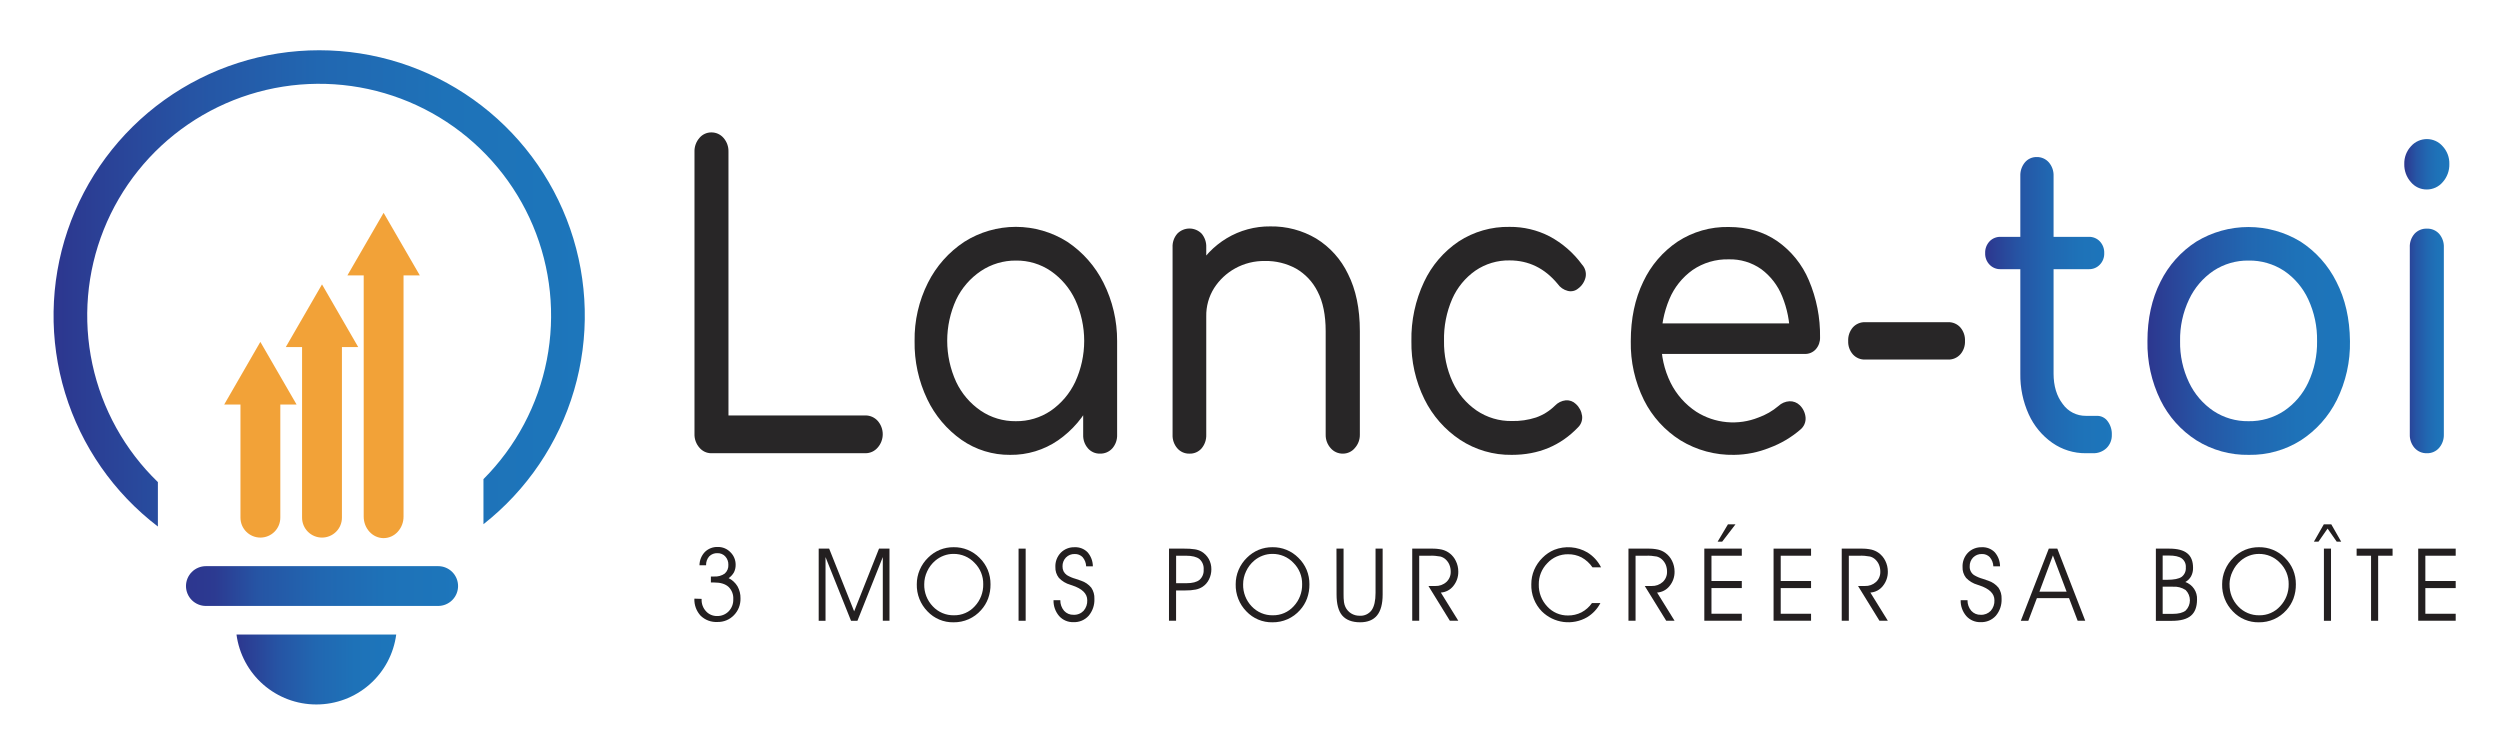 <svg xmlns="http://www.w3.org/2000/svg" width="237" height="71" viewBox="0 0 237 71" fill="none"><path d="M67.428 42.966C67.213 42.966 67.002 42.919 66.808 42.828C66.614 42.736 66.443 42.604 66.306 42.44C65.99 42.08 65.822 41.613 65.837 41.135V14.381C65.823 13.903 65.991 13.437 66.306 13.076C66.443 12.912 66.615 12.78 66.808 12.689C67.002 12.599 67.214 12.552 67.428 12.552C67.648 12.549 67.867 12.594 68.069 12.684C68.27 12.775 68.449 12.909 68.592 13.076C68.907 13.437 69.074 13.903 69.059 14.381V39.384H82.05C82.266 39.383 82.479 39.428 82.677 39.515C82.874 39.602 83.051 39.729 83.197 39.888C83.51 40.239 83.684 40.693 83.684 41.164C83.684 41.635 83.51 42.089 83.197 42.44C83.054 42.604 82.878 42.737 82.681 42.828C82.483 42.918 82.268 42.966 82.05 42.966H67.428Z" fill="#282627"></path><path d="M95.77 43.121C94.119 43.14 92.504 42.642 91.15 41.697C89.754 40.713 88.635 39.385 87.901 37.842C87.081 36.122 86.671 34.236 86.703 32.331C86.673 30.413 87.108 28.516 87.971 26.803C88.758 25.233 89.945 23.896 91.411 22.927C92.872 21.999 94.568 21.506 96.3 21.506C98.031 21.506 99.727 21.999 101.189 22.927C102.646 23.9 103.824 25.236 104.608 26.803C105.47 28.519 105.913 30.414 105.903 32.333L104.653 32.685C104.683 34.523 104.284 36.343 103.489 38.001C102.772 39.502 101.677 40.79 100.311 41.74C98.977 42.657 97.39 43.14 95.77 43.121ZM96.291 39.929C97.476 39.946 98.639 39.6 99.62 38.935C100.616 38.245 101.412 37.304 101.929 36.209C102.491 34.988 102.782 33.66 102.782 32.316C102.782 30.971 102.491 29.643 101.929 28.422C101.413 27.326 100.617 26.385 99.62 25.695C98.649 25.033 97.496 24.686 96.32 24.702C95.134 24.689 93.971 25.036 92.986 25.695C91.978 26.372 91.17 27.307 90.646 28.401C90.085 29.627 89.795 30.958 89.795 32.305C89.795 33.653 90.085 34.984 90.646 36.209C91.166 37.309 91.97 38.249 92.975 38.935C93.953 39.596 95.11 39.942 96.291 39.929ZM104.278 43.004C104.062 43.01 103.847 42.967 103.649 42.88C103.451 42.792 103.275 42.661 103.134 42.498C102.826 42.142 102.666 41.683 102.685 41.213V34.983L103.345 31.244L105.903 32.333V41.213C105.921 41.683 105.761 42.142 105.454 42.498C105.307 42.663 105.126 42.794 104.923 42.882C104.719 42.969 104.499 43.011 104.278 43.004Z" fill="#282627"></path><path d="M112.753 43.005C112.536 43.01 112.322 42.967 112.124 42.88C111.926 42.792 111.75 42.662 111.608 42.498C111.301 42.142 111.14 41.683 111.16 41.213V23.456C111.134 22.979 111.295 22.512 111.608 22.151C111.759 21.997 111.938 21.875 112.136 21.791C112.335 21.707 112.548 21.664 112.763 21.664C112.978 21.664 113.191 21.707 113.389 21.791C113.588 21.875 113.767 21.997 113.917 22.151C114.221 22.516 114.376 22.982 114.353 23.456V41.213C114.37 41.68 114.215 42.138 113.917 42.498C113.774 42.665 113.595 42.797 113.393 42.885C113.192 42.973 112.973 43.014 112.753 43.005ZM127.308 43.005C127.087 43.008 126.868 42.963 126.667 42.873C126.465 42.782 126.287 42.648 126.143 42.48C125.832 42.132 125.665 41.679 125.674 41.213V31.399C125.674 29.867 125.419 28.614 124.909 27.641C124.457 26.728 123.744 25.969 122.861 25.46C121.956 24.968 120.938 24.72 119.908 24.741C118.925 24.726 117.955 24.967 117.094 25.442C116.283 25.889 115.596 26.532 115.097 27.312C114.592 28.117 114.333 29.052 114.353 30.002H112.268C112.264 28.472 112.646 26.965 113.379 25.622C114.065 24.369 115.071 23.321 116.296 22.584C117.543 21.834 118.975 21.447 120.431 21.463C121.956 21.438 123.459 21.835 124.772 22.611C126.082 23.418 127.131 24.585 127.792 25.974C128.54 27.453 128.914 29.257 128.914 31.385V41.2C128.924 41.666 128.756 42.119 128.445 42.466C128.308 42.635 128.134 42.771 127.937 42.864C127.74 42.957 127.525 43.005 127.308 43.005Z" fill="#282627"></path><path d="M143.319 43.121C141.58 43.147 139.874 42.651 138.421 41.697C136.971 40.734 135.803 39.403 135.035 37.842C134.191 36.129 133.768 34.24 133.801 32.331C133.765 30.396 134.175 28.478 134.999 26.727C135.726 25.175 136.86 23.849 138.282 22.891C139.716 21.956 141.398 21.474 143.11 21.508C144.426 21.495 145.725 21.803 146.895 22.404C148.116 23.057 149.173 23.976 149.987 25.095C150.129 25.251 150.232 25.437 150.289 25.64C150.347 25.843 150.356 26.056 150.317 26.263C150.222 26.701 149.969 27.09 149.606 27.354C149.473 27.467 149.315 27.546 149.146 27.584C148.976 27.623 148.8 27.621 148.632 27.579C148.236 27.482 147.89 27.242 147.66 26.906C146.432 25.426 144.915 24.687 143.11 24.687C141.953 24.666 140.818 25.006 139.863 25.66C138.904 26.334 138.147 27.256 137.674 28.327C137.127 29.585 136.861 30.947 136.893 32.318C136.869 33.661 137.148 34.993 137.709 36.214C138.21 37.304 138.996 38.239 139.985 38.92C140.968 39.585 142.132 39.932 143.319 39.913C144.098 39.931 144.875 39.817 145.616 39.577C146.29 39.34 146.903 38.957 147.411 38.456C147.682 38.171 148.045 37.991 148.437 37.949C148.612 37.936 148.788 37.96 148.953 38.02C149.117 38.08 149.267 38.175 149.392 38.299C149.715 38.591 149.924 38.988 149.982 39.42C150.008 39.618 149.986 39.82 149.92 40.009C149.854 40.198 149.745 40.37 149.601 40.509C147.938 42.25 145.844 43.121 143.319 43.121Z" fill="#282627"></path><path d="M164.401 43.121C162.604 43.158 160.835 42.679 159.303 41.74C157.824 40.809 156.629 39.491 155.848 37.929C154.989 36.193 154.56 34.276 154.598 32.34C154.598 30.213 154.991 28.338 155.778 26.713C156.5 25.17 157.628 23.853 159.043 22.902C160.477 21.967 162.159 21.485 163.871 21.519C165.655 21.519 167.195 21.967 168.491 22.864C169.815 23.791 170.85 25.074 171.477 26.563C172.207 28.276 172.569 30.122 172.541 31.984C172.555 32.395 172.413 32.795 172.141 33.105C172.009 33.253 171.845 33.37 171.661 33.448C171.478 33.526 171.279 33.561 171.08 33.553H156.794V30.659H171.105L169.68 31.78C169.677 30.514 169.429 29.261 168.951 28.09C168.541 27.067 167.856 26.177 166.972 25.518C166.069 24.882 164.984 24.555 163.88 24.586C162.661 24.555 161.464 24.909 160.458 25.597C159.479 26.295 158.715 27.253 158.253 28.363C157.726 29.62 157.467 30.971 157.49 32.333C157.465 33.703 157.768 35.059 158.374 36.288C158.929 37.401 159.768 38.347 160.806 39.032C161.676 39.585 162.664 39.923 163.691 40.017C164.717 40.112 165.751 39.961 166.707 39.577C167.398 39.33 168.038 38.961 168.598 38.487C168.882 38.219 169.252 38.061 169.642 38.039C169.82 38.032 169.999 38.06 170.166 38.124C170.333 38.188 170.485 38.285 170.613 38.409C170.938 38.723 171.136 39.146 171.17 39.597C171.183 39.809 171.146 40.021 171.061 40.216C170.976 40.411 170.847 40.583 170.683 40.718C169.817 41.467 168.823 42.054 167.748 42.451C166.684 42.88 165.548 43.108 164.401 43.121Z" fill="#282627"></path><path d="M176.804 34.087C176.589 34.093 176.375 34.053 176.177 33.969C175.979 33.885 175.802 33.759 175.657 33.6C175.349 33.252 175.188 32.798 175.208 32.334C175.184 31.857 175.345 31.389 175.657 31.029C175.802 30.87 175.98 30.745 176.177 30.661C176.375 30.577 176.589 30.537 176.804 30.542H184.688C184.903 30.537 185.116 30.577 185.313 30.661C185.511 30.745 185.688 30.87 185.832 31.029C186.145 31.389 186.306 31.857 186.281 32.334C186.301 32.798 186.141 33.252 185.832 33.6C185.688 33.759 185.511 33.884 185.313 33.968C185.116 34.052 184.903 34.093 184.688 34.087H176.804Z" fill="#282627"></path><path d="M189.651 25.518C189.457 25.524 189.265 25.488 189.085 25.414C188.906 25.341 188.744 25.23 188.61 25.09C188.471 24.946 188.362 24.775 188.291 24.588C188.219 24.401 188.186 24.201 188.193 24.001C188.185 23.796 188.217 23.591 188.289 23.398C188.361 23.206 188.47 23.03 188.61 22.88C188.744 22.74 188.906 22.63 189.086 22.556C189.265 22.483 189.457 22.447 189.651 22.452H198.022C198.216 22.447 198.409 22.482 198.588 22.556C198.767 22.63 198.929 22.74 199.063 22.88C199.204 23.03 199.313 23.206 199.385 23.398C199.456 23.591 199.489 23.796 199.481 24.001C199.488 24.201 199.455 24.401 199.383 24.588C199.311 24.775 199.203 24.946 199.063 25.09C198.93 25.23 198.768 25.341 198.588 25.415C198.409 25.488 198.216 25.524 198.022 25.518H189.651ZM197.744 42.966C196.601 42.978 195.484 42.63 194.549 41.973C193.582 41.29 192.815 40.361 192.326 39.283C191.777 38.07 191.504 36.751 191.527 35.42V16.679C191.51 16.212 191.665 15.755 191.962 15.394C192.099 15.231 192.271 15.101 192.465 15.013C192.659 14.925 192.871 14.882 193.084 14.888C193.301 14.883 193.516 14.926 193.714 15.014C193.912 15.101 194.088 15.231 194.231 15.394C194.537 15.751 194.697 16.21 194.679 16.679V35.42C194.679 36.588 194.969 37.548 195.548 38.301C195.795 38.651 196.123 38.935 196.504 39.13C196.885 39.325 197.307 39.425 197.735 39.422H198.812C199.006 39.422 199.196 39.467 199.368 39.556C199.541 39.644 199.689 39.772 199.802 39.929C200.079 40.298 200.22 40.752 200.201 41.213C200.21 41.448 200.17 41.681 200.083 41.899C199.997 42.117 199.866 42.315 199.698 42.48C199.524 42.644 199.32 42.771 199.096 42.854C198.872 42.938 198.634 42.976 198.395 42.966H197.744Z" fill="url(#paint0_linear_1_63)"></path><path d="M213.201 43.121C211.44 43.154 209.708 42.674 208.216 41.74C206.754 40.804 205.577 39.486 204.812 37.929C203.964 36.19 203.541 34.275 203.578 32.34C203.578 30.213 203.989 28.338 204.812 26.713C205.577 25.157 206.754 23.839 208.216 22.902C209.703 21.999 211.411 21.522 213.152 21.522C214.893 21.522 216.6 21.999 218.088 22.902C219.543 23.845 220.719 25.161 221.492 26.713C222.326 28.336 222.755 30.212 222.777 32.34C222.815 34.276 222.386 36.193 221.527 37.929C220.754 39.481 219.579 40.797 218.124 41.74C216.653 42.67 214.942 43.15 213.201 43.121ZM213.165 39.929C214.36 39.95 215.533 39.61 216.531 38.953C217.524 38.281 218.316 37.351 218.822 36.263C219.397 35.034 219.683 33.69 219.658 32.334C219.683 30.97 219.398 29.619 218.824 28.381C218.321 27.288 217.529 26.352 216.533 25.675C215.534 25.02 214.362 24.681 213.167 24.702C211.983 24.683 210.821 25.023 209.833 25.675C208.835 26.354 208.037 27.289 207.524 28.381C206.938 29.615 206.646 30.968 206.672 32.334C206.645 33.694 206.937 35.041 207.524 36.268C208.04 37.355 208.837 38.284 209.833 38.958C210.82 39.611 211.982 39.949 213.165 39.929Z" fill="url(#paint1_linear_1_63)"></path><path d="M230.045 17.963C229.76 17.964 229.478 17.902 229.22 17.781C228.962 17.66 228.734 17.483 228.552 17.264C228.133 16.793 227.91 16.179 227.926 15.549C227.908 14.922 228.139 14.314 228.568 13.857C228.758 13.644 228.991 13.474 229.252 13.358C229.513 13.242 229.795 13.183 230.08 13.184C230.36 13.185 230.636 13.246 230.891 13.361C231.146 13.477 231.373 13.646 231.557 13.857C231.986 14.314 232.217 14.922 232.198 15.549C232.215 16.179 231.991 16.791 231.572 17.262C231.385 17.484 231.151 17.663 230.887 17.784C230.623 17.905 230.335 17.967 230.045 17.963ZM230.08 42.966C229.858 42.974 229.637 42.933 229.432 42.846C229.228 42.758 229.045 42.626 228.898 42.46C228.591 42.103 228.431 41.645 228.449 41.175V23.465C228.425 22.988 228.585 22.521 228.898 22.16C229.048 21.999 229.232 21.872 229.436 21.788C229.64 21.704 229.86 21.665 230.08 21.674C230.295 21.668 230.509 21.708 230.707 21.792C230.905 21.876 231.082 22.002 231.227 22.16C231.54 22.521 231.7 22.988 231.676 23.465V41.175C231.694 41.645 231.533 42.103 231.227 42.46C231.085 42.623 230.909 42.754 230.71 42.841C230.512 42.929 230.297 42.971 230.08 42.966Z" fill="url(#paint2_linear_1_63)"></path><path d="M66.512 56.773V56.83C66.499 57.244 66.649 57.647 66.932 57.95C67.063 58.095 67.224 58.21 67.404 58.287C67.583 58.364 67.777 58.403 67.973 58.399C68.179 58.405 68.383 58.368 68.574 58.291C68.765 58.214 68.938 58.098 69.081 57.95C69.226 57.8 69.339 57.622 69.413 57.427C69.488 57.233 69.522 57.025 69.514 56.816C69.53 56.596 69.496 56.376 69.417 56.17C69.338 55.964 69.214 55.778 69.054 55.626C68.746 55.354 68.297 55.218 67.708 55.22H67.513H67.392V54.653H67.506H67.688C68.05 54.68 68.41 54.581 68.707 54.373C68.824 54.269 68.915 54.14 68.975 53.995C69.034 53.851 69.059 53.694 69.048 53.539C69.058 53.248 68.953 52.964 68.756 52.749C68.663 52.649 68.549 52.569 68.422 52.516C68.296 52.462 68.16 52.437 68.022 52.44C67.877 52.432 67.731 52.455 67.595 52.507C67.459 52.559 67.335 52.64 67.233 52.743C67.03 52.977 66.924 53.28 66.936 53.59H66.31C66.314 53.118 66.498 52.665 66.824 52.324C66.987 52.165 67.18 52.042 67.391 51.961C67.603 51.88 67.829 51.843 68.056 51.853C68.278 51.85 68.499 51.892 68.704 51.978C68.909 52.064 69.094 52.192 69.247 52.353C69.405 52.507 69.53 52.692 69.614 52.895C69.699 53.099 69.741 53.318 69.739 53.539C69.744 53.785 69.69 54.03 69.582 54.252C69.458 54.474 69.285 54.664 69.075 54.807C69.424 54.981 69.716 55.251 69.916 55.585C70.112 55.936 70.21 56.332 70.199 56.733C70.206 57.026 70.155 57.317 70.049 57.59C69.942 57.862 69.782 58.111 69.577 58.32C69.375 58.531 69.131 58.697 68.86 58.808C68.59 58.919 68.299 58.972 68.007 58.964C67.716 58.979 67.425 58.934 67.153 58.833C66.88 58.731 66.632 58.574 66.422 58.372C66.016 57.932 65.802 57.349 65.826 56.751L66.512 56.773Z" fill="#231F20"></path><path d="M77.612 58.849V52.01H78.604L80.973 57.955L83.331 52.01H84.323V58.847H83.69V52.81L81.285 58.849H80.677L78.26 52.81V58.849H77.612Z" fill="#231F20"></path><path d="M86.912 55.388C86.91 54.92 87.004 54.458 87.188 54.027C87.373 53.591 87.644 53.196 87.984 52.866C88.302 52.55 88.677 52.298 89.091 52.124C89.507 51.956 89.952 51.871 90.401 51.875C90.856 51.867 91.308 51.952 91.73 52.124C92.151 52.296 92.534 52.551 92.853 52.875C93.19 53.201 93.457 53.591 93.639 54.023C93.816 54.456 93.905 54.92 93.901 55.388C93.908 55.846 93.832 56.302 93.677 56.733C93.526 57.142 93.297 57.518 93.004 57.841C92.678 58.209 92.276 58.504 91.825 58.703C91.375 58.902 90.887 59.002 90.394 58.995C89.933 59.004 89.476 58.916 89.051 58.738C88.626 58.559 88.243 58.294 87.926 57.959C87.594 57.62 87.332 57.218 87.158 56.776C86.984 56.335 86.9 55.863 86.912 55.388ZM87.617 55.388C87.607 55.774 87.674 56.158 87.813 56.518C87.953 56.878 88.163 57.206 88.431 57.484C88.687 57.758 88.998 57.974 89.344 58.12C89.69 58.266 90.062 58.337 90.437 58.329C90.807 58.336 91.175 58.263 91.514 58.115C91.854 57.968 92.158 57.75 92.407 57.475C92.942 56.907 93.231 56.15 93.21 55.37C93.216 54.996 93.145 54.624 93.003 54.277C92.862 53.93 92.651 53.616 92.384 53.353C92.129 53.082 91.819 52.867 91.476 52.722C91.132 52.577 90.763 52.505 90.39 52.51C90.078 52.508 89.769 52.564 89.477 52.673C89.18 52.783 88.905 52.944 88.664 53.149C88.338 53.426 88.076 53.771 87.897 54.16C87.712 54.546 87.616 54.969 87.617 55.397V55.388Z" fill="#231F20"></path><path d="M97.233 58.849H96.56V52.01H97.233V58.849Z" fill="#231F20"></path><path d="M99.874 56.897H100.518C100.51 57.266 100.638 57.624 100.877 57.906C100.99 58.03 101.129 58.129 101.284 58.194C101.439 58.259 101.606 58.289 101.774 58.282C101.95 58.291 102.125 58.262 102.288 58.197C102.451 58.133 102.599 58.034 102.721 57.908C102.965 57.629 103.091 57.267 103.071 56.897C103.071 56.275 102.592 55.806 101.633 55.491L101.465 55.435C101.051 55.318 100.677 55.092 100.381 54.781C100.15 54.486 100.033 54.119 100.049 53.745C100.039 53.498 100.079 53.251 100.167 53.02C100.255 52.789 100.389 52.578 100.56 52.4C100.732 52.226 100.937 52.09 101.164 52C101.391 51.91 101.634 51.868 101.878 51.877C102.103 51.866 102.329 51.903 102.54 51.985C102.75 52.067 102.941 52.192 103.1 52.353C103.423 52.723 103.601 53.196 103.603 53.687H102.968C102.956 53.37 102.839 53.067 102.636 52.824C102.538 52.722 102.42 52.642 102.289 52.59C102.159 52.538 102.018 52.514 101.878 52.521C101.724 52.516 101.571 52.542 101.429 52.599C101.286 52.657 101.157 52.743 101.05 52.853C100.942 52.964 100.858 53.097 100.803 53.241C100.747 53.386 100.721 53.541 100.727 53.696C100.722 53.855 100.755 54.013 100.823 54.157C100.897 54.298 101.002 54.42 101.13 54.514C101.388 54.67 101.667 54.79 101.958 54.87C102.194 54.944 102.371 55.007 102.495 55.054C102.871 55.178 103.204 55.406 103.455 55.713C103.663 56.024 103.766 56.393 103.749 56.767C103.776 57.351 103.582 57.924 103.206 58.372C103.025 58.573 102.803 58.732 102.554 58.837C102.305 58.942 102.035 58.991 101.765 58.979C101.511 58.989 101.257 58.942 101.022 58.842C100.788 58.743 100.578 58.593 100.408 58.403C100.049 57.985 99.858 57.448 99.874 56.897Z" fill="#231F20"></path><path d="M110.823 52.01H112.275C112.61 52.004 112.944 52.026 113.276 52.075C113.495 52.108 113.707 52.18 113.902 52.288C114.191 52.458 114.43 52.702 114.595 52.994C114.759 53.294 114.843 53.632 114.837 53.974C114.838 54.305 114.761 54.632 114.613 54.928C114.477 55.212 114.267 55.453 114.005 55.626C113.807 55.755 113.586 55.845 113.354 55.89C113.036 55.952 112.713 55.98 112.389 55.973H111.492V58.847H110.819L110.823 52.01ZM111.496 52.682V55.287H112.488C113.04 55.287 113.448 55.183 113.711 54.973C113.848 54.853 113.955 54.702 114.023 54.533C114.092 54.365 114.12 54.182 114.106 54C114.122 53.814 114.095 53.627 114.026 53.453C113.957 53.279 113.848 53.123 113.709 52.998C113.441 52.788 113.014 52.682 112.43 52.682H111.496Z" fill="#231F20"></path><path d="M117.144 55.388C117.142 54.921 117.235 54.458 117.417 54.027C117.603 53.591 117.874 53.196 118.214 52.866C118.532 52.55 118.908 52.298 119.322 52.124C119.738 51.956 120.182 51.871 120.63 51.875C121.086 51.868 121.538 51.953 121.96 52.125C122.382 52.297 122.764 52.552 123.085 52.875C123.422 53.201 123.689 53.591 123.87 54.023C124.048 54.456 124.137 54.92 124.133 55.388C124.14 55.846 124.064 56.302 123.908 56.733C123.757 57.142 123.529 57.518 123.235 57.841C122.909 58.209 122.507 58.504 122.057 58.703C121.607 58.902 121.118 59.002 120.626 58.995C120.165 59.004 119.707 58.916 119.282 58.738C118.857 58.559 118.474 58.294 118.158 57.959C117.825 57.62 117.564 57.218 117.39 56.776C117.216 56.335 117.132 55.863 117.144 55.388ZM117.848 55.388C117.838 55.774 117.905 56.158 118.044 56.517C118.183 56.877 118.393 57.206 118.66 57.484C118.917 57.758 119.229 57.974 119.575 58.12C119.921 58.266 120.293 58.337 120.669 58.329C121.039 58.335 121.406 58.262 121.746 58.115C122.086 57.967 122.39 57.749 122.639 57.475C123.174 56.907 123.462 56.15 123.442 55.37C123.447 54.995 123.377 54.623 123.235 54.277C123.092 53.93 122.881 53.615 122.614 53.352C122.358 53.082 122.049 52.867 121.706 52.722C121.363 52.577 120.994 52.505 120.621 52.51C120.31 52.508 120 52.564 119.708 52.673C119.412 52.783 119.137 52.944 118.896 53.148C118.569 53.425 118.308 53.771 118.129 54.16C117.943 54.546 117.847 54.969 117.848 55.397V55.388Z" fill="#231F20"></path><path d="M126.697 52.01H127.37V56.336C127.365 56.588 127.379 56.84 127.411 57.09C127.433 57.245 127.477 57.396 127.543 57.538C127.66 57.789 127.847 58.001 128.082 58.148C128.323 58.298 128.601 58.375 128.885 58.372C129.105 58.388 129.326 58.348 129.526 58.256C129.726 58.164 129.9 58.023 130.031 57.845C130.278 57.493 130.402 56.948 130.402 56.209V52.01H131.075V56.359C131.075 57.245 130.898 57.906 130.545 58.341C130.193 58.776 129.648 58.993 128.941 58.993C128.171 58.993 127.608 58.769 127.247 58.354C126.886 57.939 126.706 57.264 126.706 56.359L126.697 52.01Z" fill="#231F20"></path><path d="M134.541 52.682V58.847H133.879V52.01H135.717C136.045 52.002 136.372 52.033 136.693 52.102C136.978 52.171 137.244 52.302 137.471 52.487C137.698 52.672 137.882 52.904 138.008 53.169C138.166 53.484 138.247 53.832 138.246 54.184C138.257 54.682 138.09 55.166 137.775 55.552C137.632 55.733 137.454 55.882 137.25 55.99C137.046 56.097 136.822 56.16 136.592 56.175L138.246 58.847H137.447L135.416 55.552H136.065C136.453 55.568 136.832 55.431 137.119 55.171C137.253 55.046 137.359 54.895 137.43 54.726C137.5 54.558 137.534 54.376 137.528 54.193C137.53 53.968 137.488 53.745 137.402 53.536C137.319 53.339 137.193 53.162 137.034 53.019C136.895 52.895 136.728 52.806 136.547 52.758C136.213 52.695 135.873 52.669 135.533 52.682H134.541Z" fill="#231F20"></path><path d="M150.967 53.783C150.702 53.394 150.349 53.073 149.938 52.844C149.537 52.638 149.091 52.534 148.641 52.543C148.274 52.539 147.91 52.612 147.573 52.757C147.237 52.903 146.934 53.118 146.687 53.388C146.424 53.654 146.217 53.969 146.078 54.316C145.939 54.662 145.871 55.033 145.877 55.406C145.857 56.182 146.147 56.934 146.682 57.498C146.93 57.77 147.232 57.986 147.57 58.133C147.908 58.279 148.273 58.352 148.641 58.347C149.086 58.354 149.527 58.252 149.924 58.051C150.322 57.84 150.663 57.538 150.92 57.168H151.719C151.431 57.723 150.995 58.188 150.46 58.513C149.784 58.904 148.997 59.061 148.222 58.962C147.447 58.862 146.726 58.511 146.17 57.962C145.838 57.622 145.578 57.219 145.406 56.777C145.234 56.335 145.153 55.862 145.168 55.388C145.165 54.921 145.257 54.458 145.439 54.027C145.626 53.591 145.897 53.197 146.238 52.866C146.552 52.55 146.924 52.299 147.335 52.126C147.845 51.925 148.394 51.843 148.941 51.886C149.487 51.929 150.017 52.095 150.49 52.373C151.042 52.714 151.489 53.202 151.78 53.783H150.967Z" fill="#231F20"></path><path d="M155.051 52.682V58.847H154.378V52.01H156.218C156.545 52.002 156.872 52.033 157.192 52.102C157.433 52.159 157.661 52.262 157.865 52.404C158.141 52.601 158.363 52.864 158.511 53.169C158.667 53.484 158.749 53.832 158.749 54.184C158.76 54.682 158.592 55.167 158.275 55.552C158.133 55.733 157.955 55.883 157.751 55.99C157.547 56.097 157.323 56.16 157.093 56.175L158.749 58.847H157.957L155.924 55.552H156.575C156.962 55.567 157.341 55.431 157.629 55.171C157.763 55.046 157.868 54.895 157.938 54.726C158.008 54.557 158.041 54.376 158.035 54.193C158.038 53.968 157.996 53.745 157.912 53.536C157.828 53.339 157.702 53.162 157.542 53.019C157.402 52.894 157.235 52.805 157.055 52.758C156.721 52.695 156.382 52.669 156.043 52.682H155.051Z" fill="#231F20"></path><path d="M162.247 55.079H165.123V55.751H162.247V58.184H165.123V58.845H161.569V52.01H165.123V52.682H162.247V55.079ZM163.261 51.351H162.83L163.81 49.705H164.526L163.261 51.351Z" fill="#231F20"></path><path d="M168.812 55.079H171.688V55.751H168.812V58.184H171.688V58.845H168.134V52.01H171.688V52.682H168.812V55.079Z" fill="#231F20"></path><path d="M175.269 52.682V58.847H174.596V52.01H176.433C176.761 52.002 177.089 52.033 177.41 52.102C177.651 52.16 177.879 52.262 178.083 52.404C178.359 52.601 178.581 52.864 178.729 53.169C178.885 53.484 178.967 53.832 178.967 54.184C178.977 54.682 178.809 55.167 178.493 55.552C178.351 55.733 178.173 55.883 177.969 55.99C177.765 56.097 177.541 56.16 177.311 56.175L178.967 58.847H178.172L176.142 55.552H176.79C177.179 55.568 177.558 55.431 177.847 55.171C177.981 55.046 178.086 54.895 178.156 54.726C178.226 54.557 178.259 54.376 178.253 54.193C178.256 53.968 178.213 53.745 178.128 53.536C178.045 53.339 177.919 53.162 177.76 53.019C177.62 52.894 177.453 52.805 177.273 52.758C176.939 52.695 176.6 52.669 176.261 52.682H175.269Z" fill="#231F20"></path><path d="M185.871 56.897H186.519C186.511 57.266 186.639 57.624 186.878 57.906C186.991 58.03 187.13 58.129 187.285 58.194C187.44 58.259 187.607 58.289 187.775 58.282C187.951 58.291 188.126 58.261 188.289 58.197C188.452 58.132 188.6 58.034 188.722 57.908C188.966 57.629 189.092 57.267 189.072 56.897C189.072 56.275 188.593 55.806 187.634 55.491L187.466 55.435C187.052 55.318 186.678 55.092 186.382 54.781C186.15 54.486 186.032 54.119 186.05 53.745C186.04 53.498 186.08 53.252 186.168 53.02C186.255 52.789 186.388 52.578 186.559 52.4C186.731 52.226 186.937 52.09 187.164 52.001C187.391 51.911 187.635 51.869 187.879 51.877C188.104 51.866 188.33 51.903 188.541 51.985C188.751 52.067 188.942 52.192 189.101 52.353C189.424 52.723 189.602 53.196 189.604 53.687H188.969C188.957 53.37 188.839 53.066 188.635 52.824C188.538 52.722 188.42 52.642 188.29 52.59C188.159 52.538 188.019 52.514 187.879 52.521C187.725 52.516 187.572 52.543 187.429 52.6C187.286 52.658 187.157 52.743 187.048 52.853C186.942 52.965 186.858 53.097 186.803 53.242C186.748 53.387 186.722 53.541 186.728 53.696C186.72 53.855 186.753 54.014 186.824 54.157C186.894 54.3 187 54.423 187.131 54.514C187.39 54.67 187.668 54.79 187.959 54.87C188.184 54.944 188.372 55.007 188.496 55.054C188.872 55.178 189.205 55.406 189.456 55.713C189.664 56.024 189.767 56.393 189.75 56.767C189.777 57.351 189.583 57.924 189.207 58.372C189.026 58.573 188.804 58.732 188.555 58.837C188.306 58.942 188.037 58.991 187.766 58.979C187.511 58.989 187.257 58.942 187.023 58.842C186.788 58.743 186.577 58.593 186.407 58.403C186.047 57.985 185.855 57.448 185.871 56.897Z" fill="#231F20"></path><path d="M192.285 58.849H191.574L194.226 52.01H195.034L197.681 58.847H196.961L196.144 56.702H193.097L192.285 58.849ZM195.913 56.088L194.616 52.655L193.338 56.088H195.913Z" fill="#231F20"></path><path d="M204.377 52.01H205.649C206.424 52.01 206.993 52.159 207.356 52.458C207.72 52.75 207.901 53.207 207.901 53.826C207.91 54.105 207.847 54.382 207.717 54.63C207.589 54.86 207.398 55.048 207.168 55.175C207.508 55.295 207.8 55.522 208 55.821C208.2 56.12 208.298 56.477 208.278 56.836C208.278 57.534 208.085 58.042 207.702 58.367C207.318 58.693 206.715 58.856 205.889 58.856H204.377V52.01ZM205.021 52.662V54.965H205.424C206.089 54.965 206.553 54.873 206.818 54.689C206.954 54.585 207.062 54.448 207.132 54.291C207.201 54.135 207.23 53.963 207.215 53.792C207.229 53.628 207.2 53.464 207.133 53.314C207.065 53.164 206.961 53.034 206.829 52.936C206.573 52.753 206.163 52.663 205.597 52.664L205.021 52.662ZM205.021 55.617V58.195H205.972C206.527 58.195 206.937 58.09 207.201 57.881C207.459 57.623 207.603 57.273 207.603 56.909C207.603 56.545 207.459 56.195 207.201 55.937C206.839 55.697 206.406 55.585 205.972 55.619L205.021 55.617Z" fill="#231F20"></path><path d="M210.659 55.388C210.657 54.92 210.751 54.458 210.935 54.027C211.12 53.591 211.391 53.196 211.731 52.866C212.049 52.55 212.424 52.298 212.838 52.124C213.254 51.956 213.699 51.871 214.148 51.875C214.603 51.867 215.055 51.952 215.477 52.124C215.898 52.296 216.28 52.551 216.6 52.875C216.937 53.201 217.204 53.591 217.386 54.023C217.563 54.456 217.652 54.92 217.648 55.388C217.655 55.846 217.579 56.302 217.424 56.733C217.272 57.142 217.044 57.518 216.751 57.841C216.425 58.209 216.023 58.504 215.572 58.703C215.122 58.902 214.634 59.002 214.141 58.995C213.68 59.004 213.223 58.916 212.798 58.738C212.373 58.559 211.99 58.294 211.673 57.959C211.341 57.62 211.079 57.218 210.905 56.776C210.731 56.335 210.647 55.863 210.659 55.388ZM211.363 55.388C211.354 55.774 211.42 56.158 211.56 56.518C211.7 56.878 211.91 57.206 212.178 57.484C212.434 57.758 212.745 57.975 213.091 58.12C213.436 58.266 213.809 58.337 214.184 58.329C214.554 58.336 214.921 58.263 215.261 58.115C215.601 57.968 215.905 57.75 216.154 57.475C216.692 56.909 216.983 56.153 216.966 55.372C216.972 54.998 216.901 54.626 216.759 54.279C216.617 53.933 216.407 53.618 216.14 53.355C215.884 53.084 215.575 52.869 215.232 52.724C214.888 52.579 214.518 52.507 214.146 52.512C213.834 52.511 213.524 52.566 213.232 52.676C212.937 52.785 212.662 52.946 212.422 53.151C212.095 53.427 211.832 53.772 211.653 54.162C211.462 54.546 211.361 54.968 211.357 55.397L211.363 55.388Z" fill="#231F20"></path><path d="M219.358 51.351L220.298 49.705H221.005L221.945 51.351H221.521L220.655 50.109L219.791 51.351H219.358ZM220.98 58.849H220.307V52.01H220.98V58.849Z" fill="#231F20"></path><path d="M225.449 58.849H224.776V52.682H223.408V52.01H226.816V52.682H225.449V58.849Z" fill="#231F20"></path><path d="M229.923 55.079H232.8V55.751H229.923V58.184H232.8V58.845H229.246V52.01H232.8V52.682H229.923V55.079Z" fill="#231F20"></path><path fill-rule="evenodd" clip-rule="evenodd" d="M29.989 66.783C31.842 66.785 33.633 66.114 35.026 64.893C36.42 63.673 37.321 61.988 37.562 60.152H22.419C22.66 61.987 23.561 63.672 24.954 64.892C26.347 66.113 28.137 66.785 29.989 66.783Z" fill="url(#paint3_linear_1_63)"></path><path d="M19.52 53.671H41.538C42.038 53.671 42.518 53.87 42.872 54.223C43.226 54.577 43.425 55.056 43.425 55.556C43.425 56.057 43.226 56.537 42.871 56.891C42.517 57.245 42.036 57.444 41.535 57.444H19.52C19.019 57.444 18.539 57.245 18.184 56.891C17.83 56.537 17.631 56.057 17.631 55.556C17.632 55.056 17.831 54.577 18.185 54.223C18.539 53.87 19.02 53.671 19.52 53.671Z" fill="url(#paint4_linear_1_63)"></path><path fill-rule="evenodd" clip-rule="evenodd" d="M30.259 4.764C24.993 4.764 19.86 6.413 15.581 9.479C11.303 12.546 8.094 16.876 6.406 21.859C4.718 26.843 4.636 32.23 6.172 37.262C7.708 42.294 10.784 46.719 14.968 49.914V45.703C11.832 42.673 9.67 38.778 8.756 34.516C7.842 30.254 8.218 25.816 9.835 21.768C11.453 17.72 14.239 14.244 17.84 11.782C21.441 9.321 25.692 7.985 30.055 7.945C34.418 7.905 38.693 9.163 42.339 11.558C45.983 13.953 48.833 17.378 50.525 21.395C52.216 25.413 52.673 29.843 51.838 34.122C51.002 38.4 48.911 42.333 45.832 45.421V49.694C49.946 46.459 52.948 42.023 54.421 37.004C55.895 31.985 55.766 26.632 54.053 21.69C52.339 16.747 49.127 12.461 44.863 9.428C40.598 6.394 35.493 4.764 30.259 4.764Z" fill="url(#paint5_linear_1_63)"></path><path fill-rule="evenodd" clip-rule="evenodd" d="M28.118 38.353H26.574V49.075C26.574 49.576 26.375 50.056 26.021 50.41C25.667 50.764 25.186 50.963 24.685 50.963C24.184 50.963 23.704 50.764 23.349 50.41C22.995 50.056 22.796 49.576 22.796 49.075V38.353H21.252L24.681 32.41L28.118 38.353Z" fill="#F2A238"></path><path fill-rule="evenodd" clip-rule="evenodd" d="M33.958 32.901H32.415V49.075C32.415 49.323 32.366 49.569 32.271 49.797C32.176 50.026 32.037 50.235 31.861 50.41C31.686 50.585 31.478 50.724 31.248 50.819C31.019 50.914 30.774 50.963 30.526 50.963C30.277 50.963 30.032 50.914 29.803 50.819C29.573 50.724 29.365 50.585 29.19 50.41C29.014 50.235 28.875 50.026 28.78 49.797C28.685 49.569 28.636 49.323 28.636 49.075V32.901H27.093L30.526 26.96L33.958 32.901Z" fill="#F2A238"></path><path fill-rule="evenodd" clip-rule="evenodd" d="M39.799 26.108H38.255V48.974C38.259 49.507 38.061 50.022 37.701 50.416C37.532 50.603 37.326 50.752 37.096 50.856C36.867 50.959 36.618 51.013 36.366 51.014C35.323 51.014 34.479 50.1 34.479 48.974V26.108H32.933L36.366 20.176L39.799 26.108Z" fill="#F2A238"></path><defs><linearGradient id="paint0_linear_1_63" x1="188.193" y1="28.926" x2="200.21" y2="28.926" gradientUnits="userSpaceOnUse"><stop stop-color="#2D368F"></stop><stop offset="0.03" stop-color="#2C3A91"></stop><stop offset="0.26" stop-color="#2654A4"></stop><stop offset="0.5" stop-color="#2167B1"></stop><stop offset="0.74" stop-color="#1E72B8"></stop><stop offset="1" stop-color="#1D76BB"></stop></linearGradient><linearGradient id="paint1_linear_1_63" x1="203.578" y1="32.316" x2="222.786" y2="32.316" gradientUnits="userSpaceOnUse"><stop stop-color="#2D368F"></stop><stop offset="0.03" stop-color="#2C3A91"></stop><stop offset="0.26" stop-color="#2654A4"></stop><stop offset="0.5" stop-color="#2167B1"></stop><stop offset="0.74" stop-color="#1E72B8"></stop><stop offset="1" stop-color="#1D76BB"></stop></linearGradient><linearGradient id="paint2_linear_1_63" x1="227.926" y1="28.07" x2="232.198" y2="28.07" gradientUnits="userSpaceOnUse"><stop stop-color="#2D368F"></stop><stop offset="0.03" stop-color="#2C3A91"></stop><stop offset="0.26" stop-color="#2654A4"></stop><stop offset="0.5" stop-color="#2167B1"></stop><stop offset="0.74" stop-color="#1E72B8"></stop><stop offset="1" stop-color="#1D76BB"></stop></linearGradient><linearGradient id="paint3_linear_1_63" x1="22.419" y1="63.468" x2="37.562" y2="63.468" gradientUnits="userSpaceOnUse"><stop stop-color="#2D368F"></stop><stop offset="0.03" stop-color="#2C3A91"></stop><stop offset="0.26" stop-color="#2654A4"></stop><stop offset="0.5" stop-color="#2167B1"></stop><stop offset="0.74" stop-color="#1E72B8"></stop><stop offset="1" stop-color="#1D76BB"></stop></linearGradient><linearGradient id="paint4_linear_1_63" x1="17.629" y1="55.556" x2="43.422" y2="55.556" gradientUnits="userSpaceOnUse"><stop stop-color="#2D368F"></stop><stop offset="0.105" stop-color="#2C3A91"></stop><stop offset="0.26" stop-color="#2654A4"></stop><stop offset="0.5" stop-color="#2167B1"></stop><stop offset="0.74" stop-color="#1E72B8"></stop><stop offset="1" stop-color="#1D76BB"></stop></linearGradient><linearGradient id="paint5_linear_1_63" x1="5.077" y1="27.339" x2="55.44" y2="27.339" gradientUnits="userSpaceOnUse"><stop stop-color="#2D368F"></stop><stop offset="0.03" stop-color="#2C3A91"></stop><stop offset="0.26" stop-color="#2654A4"></stop><stop offset="0.5" stop-color="#2167B1"></stop><stop offset="0.74" stop-color="#1E72B8"></stop><stop offset="1" stop-color="#1D76BB"></stop></linearGradient></defs></svg>